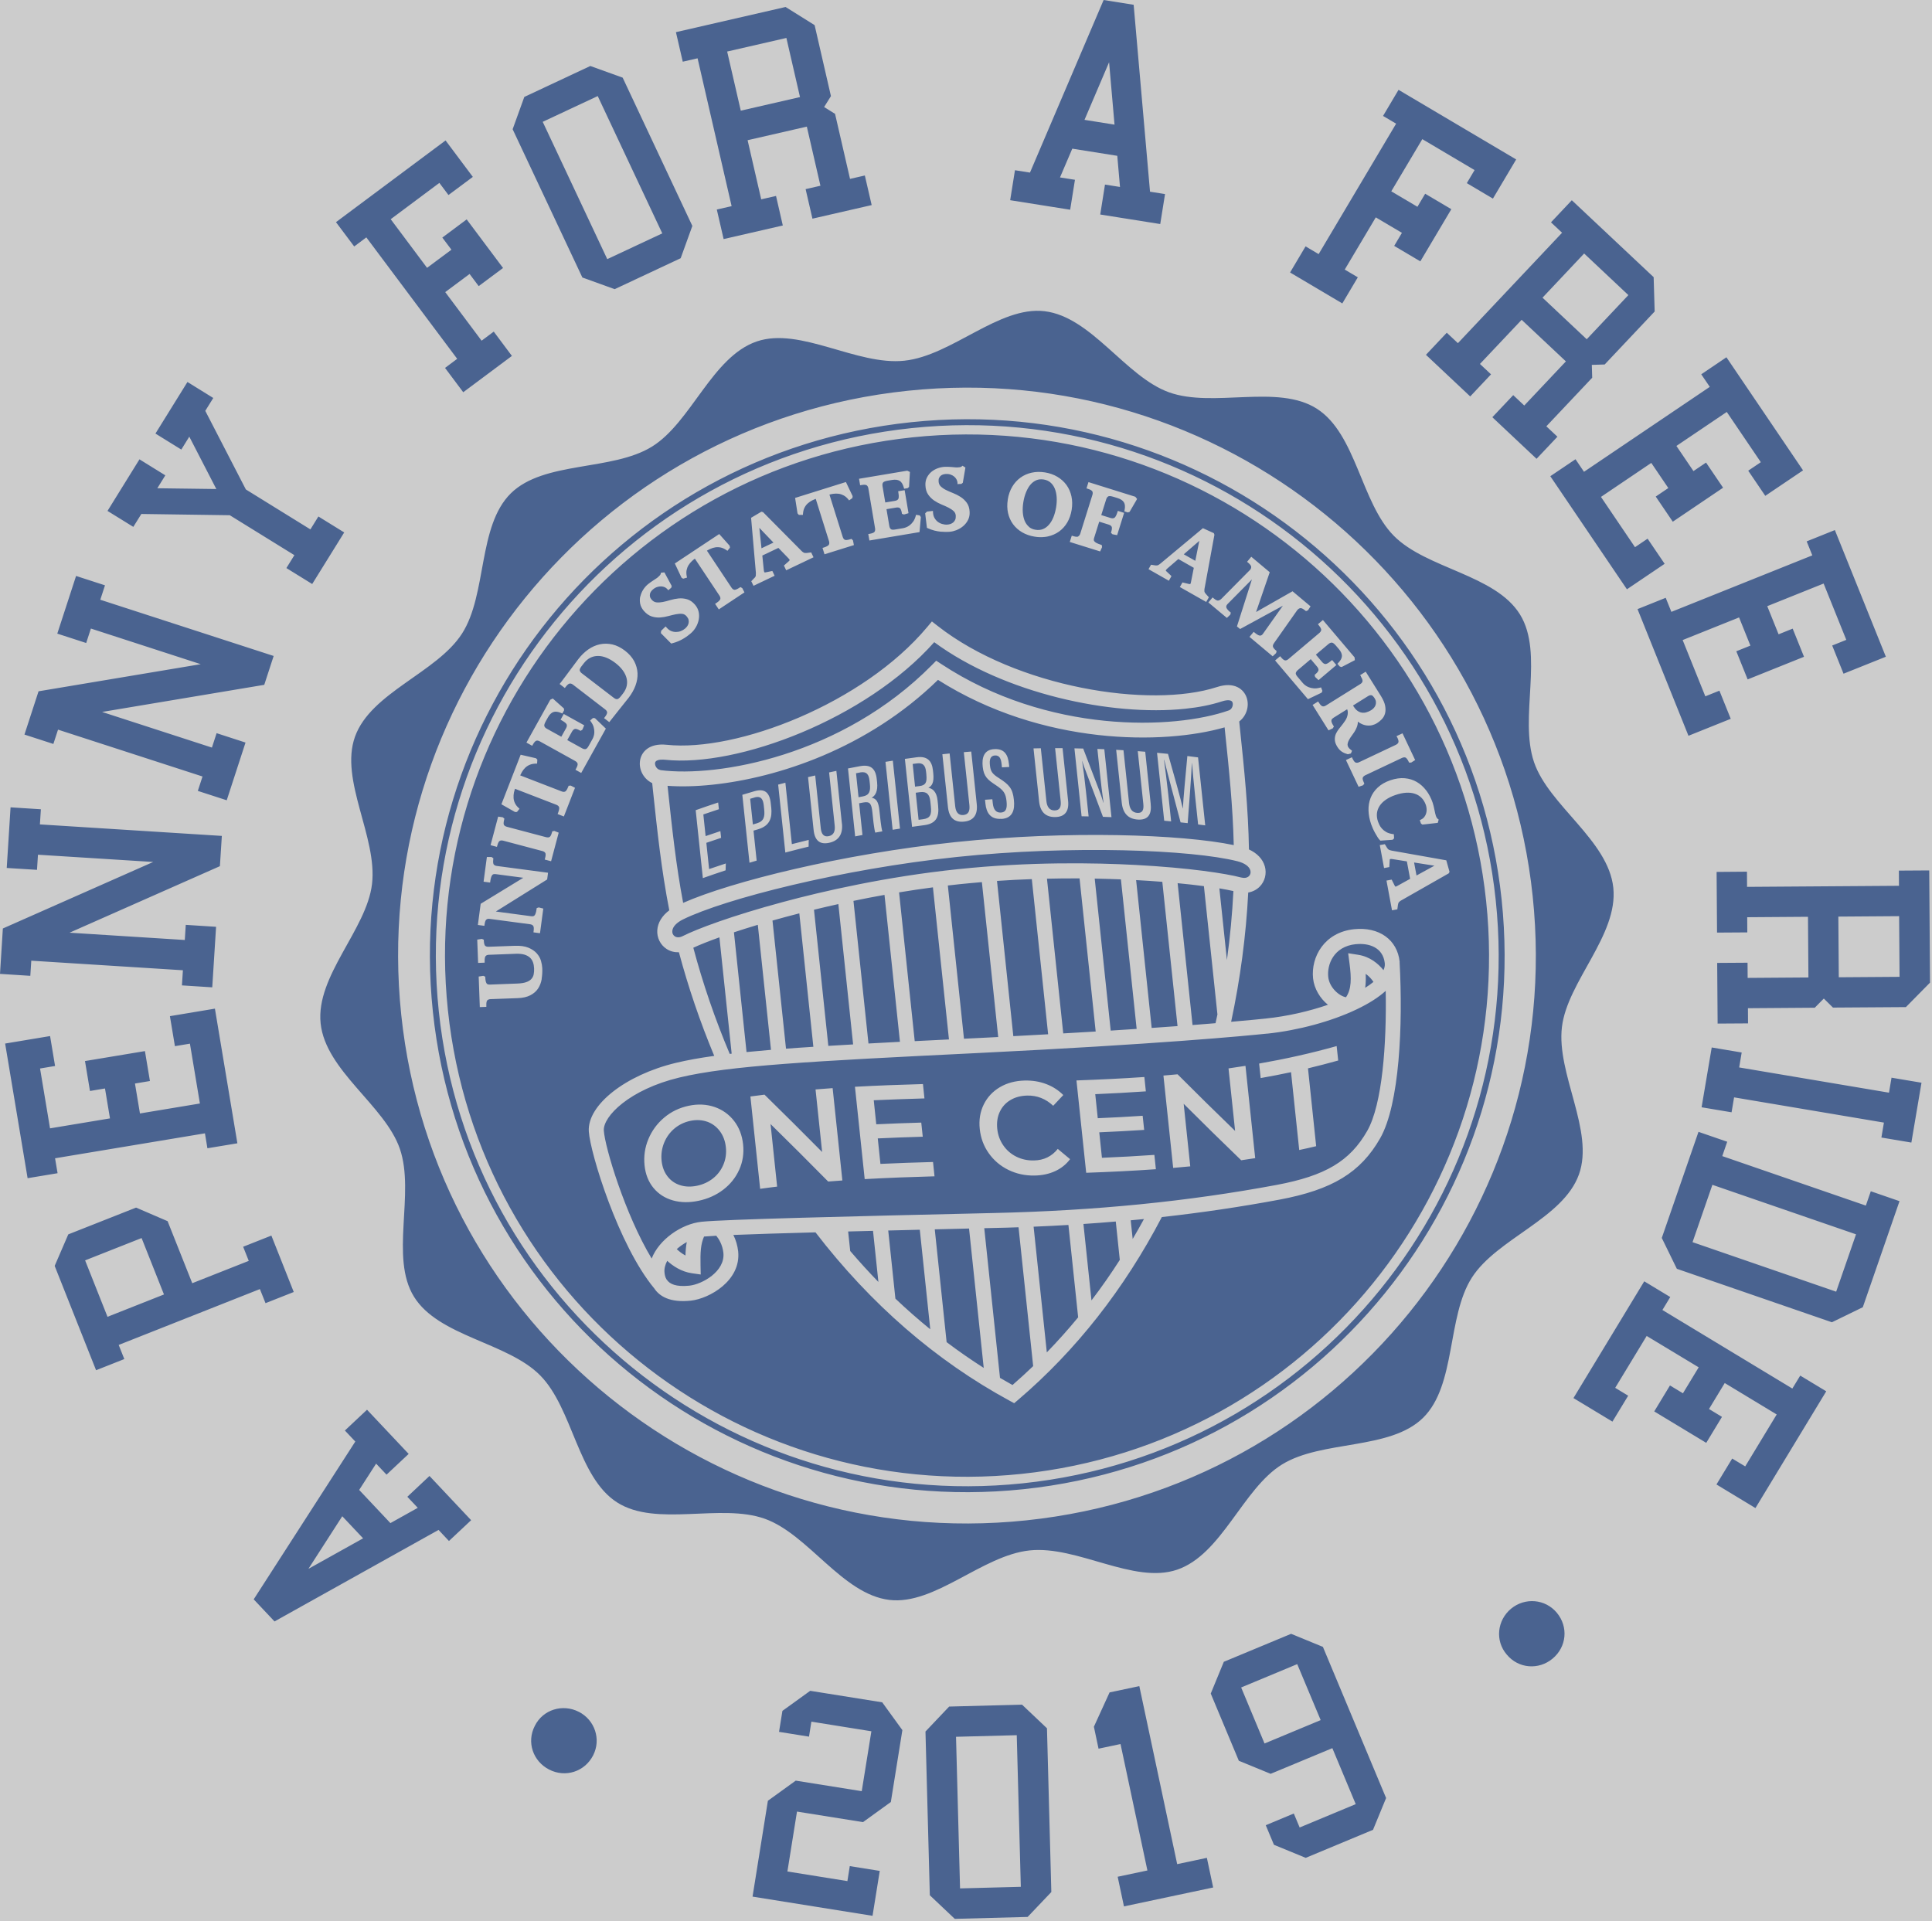 <svg width="366" height="364" viewBox="0 0 366 364" fill="none" xmlns="http://www.w3.org/2000/svg">
<rect x="0" y="0" width="366" height="364" fill="#808080" stroke="none"/>
<g opacity="0.6" clip-path="url(#clip0_1208_1999)">
<rect width="366" height="364" fill="white"/>
<path fill-rule="evenodd" clip-rule="evenodd" d="M193.761 281.026C138.47 286.824 88.931 246.778 83.124 191.573C77.317 136.368 117.425 86.906 172.716 81.108C228.007 75.31 277.546 115.356 283.353 170.561C289.16 225.766 249.052 275.228 193.761 281.026ZM172.597 79.991C116.692 85.862 76.125 135.865 82.005 191.692C87.886 247.511 137.966 288.015 193.88 282.144C249.786 276.272 290.353 226.27 284.472 170.442C278.592 114.623 228.512 74.12 172.597 79.991ZM125.086 145.904C135.966 147.332 159.561 143.192 176.533 126.009L177.358 125.175L178.331 125.816C198.504 139.098 222.439 138.246 232.796 134.591C233.392 134.381 233.668 133.602 233.493 133.089C233.246 132.375 231.897 132.75 231.493 132.879C229.448 133.547 227.099 134.014 224.521 134.28C210.604 135.745 190.229 131.422 176.982 121.667C164.047 136.231 139.709 145.409 126.003 143.943C125.82 143.925 125.434 143.898 125.067 143.934C124.599 143.98 124.141 144.145 124.095 144.557C124.031 145.088 124.462 145.794 125.086 145.876M232.429 181.882C233.035 177.522 233.438 173.163 233.658 168.821C232.915 168.656 232.025 168.482 230.998 168.308L232.429 181.882ZM170.487 197.39L167.561 169.544C165.561 169.902 163.598 170.277 161.68 170.68L164.524 197.701C166.423 197.6 168.414 197.49 170.487 197.381M179.34 254.289C181.624 256.011 183.964 257.632 186.358 259.162L183.578 232.755C181.376 232.81 179.211 232.856 177.083 232.911L179.331 254.298L179.34 254.289ZM133.379 234.266C132.746 235.677 132.654 237.243 132.709 239.79L132.746 241.466L131.076 241.228C129.04 240.935 127.434 239.817 126.398 238.874C126.003 239.616 125.81 240.376 125.884 241.081C125.92 241.42 125.976 241.942 126.287 242.428C126.315 242.455 126.333 242.482 126.361 242.51C126.875 243.243 128.012 243.847 130.59 243.582C132.975 243.334 137.406 240.907 137.039 237.362C136.874 235.823 136.177 234.715 135.691 234.12C134.682 234.175 133.911 234.23 133.388 234.275M169.616 246.027C171.762 248.07 173.964 250.003 176.23 251.844L174.248 232.984C172.203 233.03 170.212 233.085 168.267 233.131L169.625 246.036L169.616 246.027ZM186.459 232.691L189.44 261.049C190.229 261.516 191.018 261.965 191.807 262.405C193.137 261.241 194.449 260.051 195.724 258.823L192.954 232.517C191.449 232.572 189.936 232.618 188.413 232.645C187.752 232.663 187.101 232.673 186.45 232.691M130.104 235.32C129.416 235.695 128.774 236.153 128.205 236.657C128.618 237.051 129.177 237.509 129.856 237.866C129.874 236.996 129.948 236.144 130.104 235.32ZM161.066 237.014C162.799 239.038 164.579 240.999 166.405 242.876L165.386 233.195C163.772 233.231 162.203 233.277 160.671 233.314L161.066 237.014ZM198.311 256.222C200.366 254.097 202.348 251.889 204.247 249.581L202.403 232.077C200.229 232.205 198.027 232.315 195.807 232.407L198.311 256.222ZM206.77 246.375C208.65 243.911 210.439 241.356 212.136 238.7L211.375 231.427C209.348 231.601 207.311 231.757 205.247 231.894L206.77 246.375ZM256.841 178.878C252.575 179.327 251.382 182.826 251.621 185.079C251.832 187.103 253.703 188.725 254.988 188.935C256.033 187.406 256.033 185.391 255.648 182.487L255.4 180.6L257.281 180.893C259.519 181.241 261.097 182.569 262.088 183.806C262.281 183.385 262.373 182.972 262.336 182.579C262.336 182.551 262.336 182.524 262.336 182.505C262.006 179.446 259.272 178.631 256.831 178.887M258.712 184.484C258.758 185.381 258.749 186.279 258.62 187.149C259.208 186.783 259.73 186.407 260.189 186.032C259.877 185.555 259.382 184.96 258.703 184.493M214.577 234.733C215.301 233.497 216.026 232.233 216.714 230.96C215.879 231.042 215.045 231.125 214.201 231.198L214.577 234.733ZM133.975 212.521C132.994 212.173 131.92 212.118 130.773 212.357C129.618 212.604 128.608 213.098 127.737 213.831C126.865 214.573 126.223 215.48 125.792 216.552C125.37 217.623 125.214 218.75 125.333 219.913C125.453 221.076 125.829 222.066 126.453 222.872C127.076 223.687 127.875 224.237 128.856 224.548C129.838 224.859 130.902 224.887 132.058 224.649C133.214 224.401 134.223 223.934 135.094 223.238C135.966 222.542 136.617 221.672 137.048 220.637C137.48 219.602 137.635 218.503 137.507 217.339C137.379 216.176 137.012 215.169 136.379 214.317C135.746 213.465 134.948 212.869 133.966 212.512M253.501 200.925C251.602 201.457 249.694 201.951 247.786 202.409L249.336 217.156C248.263 217.413 247.199 217.651 246.126 217.88L244.575 203.133C242.658 203.545 240.741 203.911 238.823 204.25L238.53 201.502C243.447 200.641 248.346 199.561 253.217 198.187L253.511 200.934L253.501 200.925ZM237.805 219.419C236.915 219.556 236.025 219.693 235.135 219.822C231.512 216.332 227.879 212.76 224.237 209.123L225.484 220.976C224.402 221.076 223.329 221.177 222.246 221.269L220.402 203.774C221.301 203.701 222.191 203.618 223.081 203.536C226.723 207.181 230.356 210.763 233.979 214.262L232.732 202.418C233.805 202.263 234.878 202.107 235.943 201.933L237.787 219.428L237.805 219.419ZM218.989 221.516C214.595 221.828 210.182 222.038 205.77 222.194L203.926 204.699C208.219 204.543 212.513 204.342 216.788 204.049L217.072 206.769C213.879 206.989 210.687 207.163 207.485 207.3L207.962 211.853C210.797 211.734 213.641 211.587 216.467 211.395L216.751 214.069C213.916 214.253 211.081 214.408 208.247 214.527L208.751 219.354C212.072 219.217 215.384 219.034 218.687 218.805L218.971 221.525L218.989 221.516ZM190.064 217C190.697 217.926 191.523 218.64 192.541 219.144C193.559 219.648 194.669 219.886 195.88 219.858C197.752 219.822 199.247 219.089 200.385 217.669C201.164 218.319 201.935 218.961 202.715 219.611C201.99 220.582 201.054 221.342 199.908 221.873C198.761 222.405 197.458 222.689 196.009 222.716C194.22 222.753 192.569 222.395 191.046 221.654C189.523 220.912 188.284 219.858 187.321 218.503C186.358 217.156 185.789 215.617 185.606 213.904C185.422 212.192 185.679 210.644 186.358 209.261C187.037 207.877 188.055 206.787 189.413 205.981C190.771 205.175 192.339 204.763 194.128 204.717C195.578 204.69 196.926 204.901 198.174 205.377C199.421 205.844 200.504 206.54 201.431 207.465C200.798 208.143 200.155 208.821 199.522 209.499C198.1 208.171 196.458 207.52 194.587 207.566C193.376 207.594 192.312 207.877 191.413 208.418C190.504 208.958 189.835 209.709 189.394 210.653C188.954 211.596 188.798 212.659 188.917 213.84C189.037 215.022 189.422 216.075 190.064 217ZM177.037 222.863C172.625 222.982 168.212 223.147 163.809 223.394L161.965 205.899C166.249 205.661 170.542 205.505 174.845 205.386L175.129 208.106C171.927 208.198 168.717 208.308 165.524 208.455L166.001 213.007C168.836 212.869 171.68 212.769 174.524 212.686L174.808 215.361C171.964 215.443 169.12 215.544 166.285 215.681L166.79 220.509C170.102 220.353 173.432 220.243 176.753 220.151L177.037 222.872V222.863ZM159.579 223.65C158.68 223.714 157.79 223.779 156.891 223.852C153.249 220.161 149.607 216.524 145.975 212.961L147.222 224.814C146.149 224.942 145.075 225.079 144.002 225.235L142.158 207.74C143.048 207.612 143.938 207.502 144.828 207.392C148.461 210.937 152.094 214.573 155.745 218.255L154.497 206.403C155.58 206.32 156.653 206.238 157.735 206.155L159.579 223.65ZM140.03 221.626C139.36 223.119 138.351 224.374 137.012 225.4C135.672 226.426 134.113 227.122 132.351 227.497C130.581 227.873 128.957 227.845 127.462 227.424C125.966 226.994 124.746 226.215 123.792 225.061C122.847 223.907 122.278 222.487 122.104 220.783C121.93 219.08 122.159 217.431 122.82 215.837C123.48 214.243 124.471 212.879 125.81 211.752C127.141 210.625 128.691 209.874 130.462 209.499C132.223 209.123 133.865 209.215 135.37 209.728C136.874 210.25 138.113 211.138 139.067 212.375C140.021 213.611 140.589 215.095 140.773 216.808C140.956 218.521 140.709 220.124 140.039 221.617L140.03 221.626ZM240.062 195.823C235.86 196.263 219.476 197.829 185.074 199.515C153.662 201.054 138.14 201.887 128.728 204.14C119.233 206.412 114.224 211.523 114.389 214.188C114.591 217.358 118.407 230.062 123.453 238.443C124.829 234.871 129.067 231.876 132.911 231.473C137.177 231.024 160.524 230.456 188.321 229.815C207.559 229.375 225.062 227.626 241.851 224.493C251.08 222.762 255.731 219.996 259.006 214.262C261.877 209.224 262.694 197.774 262.51 187.726C261.162 188.954 259.318 190.135 256.978 191.244C252.245 193.506 245.924 195.219 240.071 195.833L240.062 195.823ZM230.273 193.854C230.392 193.305 230.512 192.746 230.631 192.196L228.071 167.887C226.576 167.685 224.906 167.502 223.09 167.328L225.916 194.202C227.503 194.083 228.952 193.964 230.273 193.854ZM218.173 194.752C219.916 194.633 221.54 194.514 223.072 194.404L220.191 167.071C218.622 166.943 216.962 166.833 215.228 166.742L218.173 194.752ZM215.329 194.944L212.347 166.604C210.742 166.54 209.082 166.494 207.384 166.458L210.412 195.256C212.127 195.146 213.769 195.045 215.329 194.935M207.568 195.43L204.513 166.421C202.504 166.412 200.44 166.421 198.339 166.476L201.421 195.787C203.559 195.668 205.614 195.549 207.559 195.43M138.608 199.625L136.287 177.587C134.232 178.319 132.553 178.997 131.342 179.556C133.14 186.307 135.452 193.066 138.241 199.67C138.36 199.652 138.489 199.643 138.608 199.625ZM181.487 164.672C195.064 163.243 207.311 163.453 215.201 163.875C225.301 164.415 232.236 165.487 235.099 166.247C235.741 166.412 236.273 166.32 236.612 165.981C236.888 165.707 236.979 165.304 236.869 164.91C236.658 164.14 235.759 163.508 234.411 163.169C225.824 160.999 203.045 160.073 181.239 162.363C159.433 164.653 137.351 170.286 129.397 174.188C128.15 174.802 127.407 175.608 127.361 176.405C127.333 176.817 127.508 177.184 127.829 177.394C128.232 177.66 128.774 177.642 129.361 177.339C132.012 176.002 138.571 173.52 148.332 170.891C155.956 168.839 167.9 166.091 181.477 164.672M198.559 195.952L195.468 166.558C193.303 166.632 191.101 166.742 188.872 166.897L191.963 196.309C194.257 196.19 196.449 196.071 198.559 195.952ZM146.057 198.901L143.562 175.214C141.938 175.7 140.424 176.176 139.039 176.634L141.424 199.322C142.883 199.176 144.424 199.038 146.057 198.901ZM148.901 198.681C150.543 198.562 152.268 198.434 154.084 198.324L151.424 173.043C149.653 173.501 147.956 173.95 146.341 174.408L148.901 198.681ZM179.771 196.923L176.735 168.116C174.569 168.4 172.432 168.72 170.322 169.068L173.285 197.252C175.358 197.152 177.514 197.042 179.762 196.932M161.616 197.875L158.818 171.285C157.24 171.633 155.699 171.99 154.203 172.356L156.919 198.15C158.423 198.058 159.983 197.967 161.616 197.875ZM179.56 167.767L182.615 196.794C183.376 196.758 184.138 196.721 184.908 196.684C186.34 196.611 187.734 196.547 189.101 196.474L186.009 167.126C184.597 167.245 183.175 167.374 181.762 167.52C181.028 167.593 180.294 167.676 179.56 167.767ZM256.455 133.877C256.676 134.234 256.923 134.509 257.18 134.683C257.437 134.857 257.703 134.976 257.978 135.013C258.253 135.059 258.538 135.04 258.831 134.958C259.134 134.875 259.446 134.738 259.749 134.555C259.951 134.427 260.134 134.28 260.281 134.106C260.428 133.941 260.529 133.758 260.593 133.565C260.657 133.373 260.675 133.162 260.657 132.952C260.639 132.741 260.556 132.521 260.409 132.292C260.189 131.953 259.978 131.743 259.804 131.715C259.602 131.688 259.391 131.743 259.143 131.898L256.318 133.666L256.446 133.877H256.455ZM227.2 102.469L224.255 105.015L226.439 106.252L227.2 102.459V102.469ZM194.917 99.822C195.257 100.105 195.679 100.298 196.192 100.371C196.688 100.454 197.156 100.408 197.568 100.243C197.99 100.078 198.366 99.803 198.697 99.428C199.036 99.052 199.321 98.576 199.55 98.017C199.779 97.449 199.954 96.817 200.073 96.121C200.183 95.434 200.22 94.775 200.174 94.161C200.128 93.556 200.009 93.016 199.807 92.54C199.614 92.082 199.339 91.697 198.99 91.404C198.651 91.111 198.22 90.927 197.724 90.845C197.467 90.808 197.22 90.799 196.981 90.818C196.761 90.845 196.541 90.891 196.348 90.973C195.926 91.147 195.55 91.431 195.229 91.798C194.899 92.182 194.614 92.668 194.385 93.236C194.147 93.813 193.972 94.454 193.862 95.132C193.752 95.819 193.715 96.469 193.761 97.083C193.807 97.678 193.926 98.219 194.119 98.686C194.312 99.135 194.578 99.51 194.926 99.803M146.525 102.798L143.846 100.005L144.259 103.879L146.525 102.798ZM116.297 132.219C116.536 132.402 116.737 132.485 116.939 132.457C117.049 132.439 117.288 132.347 117.646 131.871L118.031 131.376C118.389 130.909 118.627 130.424 118.728 129.929C118.829 129.435 118.82 128.94 118.691 128.454C118.563 127.96 118.315 127.465 117.967 126.989C117.609 126.503 117.141 126.036 116.581 125.606C116.013 125.175 115.444 124.836 114.875 124.607C114.325 124.388 113.783 124.268 113.27 124.278C113.16 124.278 113.05 124.278 112.939 124.296C112.554 124.333 112.178 124.443 111.829 124.617C111.38 124.836 110.967 125.194 110.609 125.652L110.114 126.293C109.894 126.595 109.784 126.861 109.83 127.026C109.875 127.218 110.004 127.401 110.224 127.566L116.288 132.219H116.297ZM265.446 170.589C265.308 170.662 265.171 170.763 265.042 170.9C264.932 171.01 264.859 171.184 264.831 171.422L264.712 172.283L263.703 172.466L262.657 166.833L263.639 166.65L264.198 167.767C264.281 167.932 264.336 167.969 264.345 167.969C264.409 167.969 264.464 167.969 264.556 167.923C264.648 167.877 264.73 167.841 264.813 167.786L267.134 166.503L266.519 163.197L263.822 162.766C263.767 162.766 263.684 162.748 263.593 162.739C263.492 162.739 263.446 162.739 263.437 162.739C263.372 162.748 263.327 162.766 263.29 162.794C263.29 162.794 263.272 162.83 263.272 162.904L263.189 164.278L262.198 164.461L261.391 160.11L262.345 159.936L262.776 160.65C262.895 160.834 263.015 160.953 263.143 161.008C263.308 161.072 263.492 161.127 263.666 161.163L273.987 162.995L274.601 165.184L274.445 165.468L265.437 170.598L265.446 170.589ZM265.143 182.295C265.785 194.184 265.143 209.187 261.455 215.663C257.749 222.148 252.401 225.409 242.355 227.287C235.099 228.642 227.704 229.741 220.099 230.584C212.98 244.223 203.825 255.874 192.871 265.217L192.128 265.849L191.266 265.382C177.303 257.807 164.937 247.071 154.488 233.479C148.066 233.653 142.727 233.817 138.929 233.973C139.406 234.935 139.718 235.988 139.837 237.069C140.424 242.611 134.397 246.046 130.856 246.421C126.93 246.833 124.939 245.606 123.948 244.104C117.15 235.915 111.802 218.429 111.545 214.362C111.233 209.37 118.48 203.655 128.058 201.365C130.159 200.861 132.535 200.431 135.305 200.046C132.617 193.598 130.379 187.012 128.618 180.417C127.774 180.444 126.966 180.243 126.26 179.776C125.095 179.006 124.425 177.651 124.517 176.231C124.609 174.811 125.425 173.492 126.792 172.466C125.306 164.873 124.517 157.49 123.691 149.705L123.554 148.367C122.031 147.644 121.022 145.968 121.233 144.218C121.425 142.56 122.875 140.747 126.278 141.104C139.59 142.524 163.533 133.291 175.652 118.8L176.542 117.738L177.634 118.59C192.504 130.241 217.852 134.307 230.576 130.158C233.833 129.096 235.622 130.57 236.163 132.155C236.732 133.822 236.099 135.672 234.759 136.689L234.897 138.026C235.713 145.821 236.475 153.204 236.603 160.934C238.154 161.649 239.227 162.766 239.612 164.149C239.997 165.514 239.621 166.989 238.64 167.978C238.043 168.583 237.3 168.949 236.466 169.096C236.053 177.229 234.961 185.455 233.227 193.588C236.447 193.314 238.576 193.094 239.759 192.975C243.896 192.544 248.006 191.592 251.566 190.364C250.08 189.164 248.96 187.323 248.749 185.372C248.318 181.287 250.896 176.634 256.51 176.048C261.235 175.553 264.712 178.026 265.152 182.212C265.152 182.24 265.152 182.258 265.152 182.285L265.143 182.295ZM103.197 162.84L103.27 162.565C103.417 161.997 103.371 161.731 103.307 161.612C103.206 161.438 103.023 161.31 102.738 161.237L95.344 159.277C95.06 159.203 94.83 159.212 94.656 159.322C94.537 159.396 94.362 159.606 94.216 160.174L94.142 160.449L92.931 160.128L94.371 154.715L95.252 154.843L95.555 155.109L95.509 155.283C95.344 155.915 95.408 156.181 95.463 156.272C95.564 156.446 95.748 156.565 96.041 156.648L103.435 158.608C103.72 158.681 103.949 158.672 104.123 158.571C104.215 158.516 104.408 158.324 104.573 157.683L104.619 157.509L105.013 157.426L105.839 157.756L104.399 163.169L103.188 162.849L103.197 162.84ZM103.655 166.623L93.931 172.695L100.601 173.584C100.747 173.602 100.885 173.602 101.004 173.584C101.096 173.566 101.179 173.52 101.252 173.446C101.335 173.364 101.408 173.227 101.472 173.043C101.546 172.842 101.601 172.567 101.646 172.219L101.674 172.045L102.059 171.917L102.922 172.137L102.298 176.808L101.059 176.643L101.096 176.359C101.169 175.782 101.096 175.526 101.004 175.407C100.885 175.242 100.683 175.141 100.39 175.104L92.739 174.088C92.482 174.051 92.289 174.097 92.133 174.225C92.023 174.317 91.876 174.536 91.803 175.123L91.766 175.407L90.528 175.242L91.06 171.23L99.133 166.302L93.931 165.615C93.784 165.597 93.647 165.597 93.528 165.615C93.436 165.633 93.353 165.679 93.28 165.752C93.197 165.835 93.124 165.972 93.06 166.146C92.986 166.348 92.931 166.604 92.885 166.925L92.849 167.209L91.61 167.044L92.234 162.372H93.124L93.463 162.611L93.445 162.785C93.362 163.435 93.463 163.682 93.528 163.774C93.647 163.93 93.849 164.03 94.142 164.067L103.821 165.349L103.655 166.613V166.623ZM102.628 185.446C102.518 186.114 102.298 186.719 101.958 187.25C101.61 187.79 101.114 188.23 100.472 188.56C99.839 188.89 99.013 189.082 98.004 189.109L92.95 189.293C92.656 189.302 92.445 189.384 92.307 189.531C92.216 189.641 92.106 189.888 92.133 190.474V190.758L90.895 190.804L90.684 185.015L91.564 184.878L91.931 185.043V185.217C91.95 185.528 91.977 185.775 92.032 185.968C92.078 186.133 92.142 186.261 92.207 186.352C92.271 186.426 92.344 186.471 92.436 186.499C92.555 186.526 92.693 186.545 92.849 186.536L97.977 186.343C98.692 186.316 99.28 186.224 99.711 186.068C100.124 185.922 100.445 185.72 100.665 185.473C100.885 185.226 101.032 184.942 101.096 184.621C101.169 184.273 101.197 183.888 101.179 183.467C101.16 183.055 101.096 182.67 100.968 182.313C100.848 181.974 100.665 181.681 100.408 181.443C100.151 181.205 99.802 181.003 99.39 180.875C98.959 180.738 98.408 180.683 97.757 180.701L92.629 180.893C92.335 180.902 92.124 180.985 91.996 181.141C91.904 181.25 91.794 181.516 91.812 182.102V182.386L90.574 182.432L90.408 178.017L91.289 177.88L91.656 178.045V178.219C91.684 178.878 91.83 179.098 91.904 179.18C92.051 179.318 92.262 179.382 92.564 179.373L97.546 179.19C98.573 179.153 99.426 179.272 100.096 179.547C100.766 179.822 101.298 180.188 101.683 180.618C102.068 181.058 102.344 181.534 102.49 182.057C102.628 182.56 102.711 183.018 102.729 183.421C102.756 184.108 102.72 184.786 102.61 185.436L102.628 185.446ZM98.647 142.991L101.536 143.659L101.793 143.916L101.747 144.676H101.481C101.059 144.685 100.683 144.759 100.353 144.896C100.023 145.033 99.738 145.226 99.509 145.446C99.27 145.675 99.059 145.949 98.885 146.242C98.757 146.462 98.647 146.682 98.546 146.902L106.389 149.934C106.665 150.044 106.885 150.053 107.068 149.961C107.178 149.906 107.389 149.723 107.655 149.036L107.72 148.871L108.123 148.835L108.93 149.256L106.82 154.688L105.637 154.23L105.738 153.964C105.986 153.323 105.949 153.039 105.912 152.92C105.839 152.727 105.674 152.581 105.399 152.471L97.555 149.439C97.481 149.668 97.417 149.906 97.362 150.144C97.298 150.474 97.27 150.813 97.289 151.152C97.307 151.482 97.39 151.811 97.537 152.132C97.683 152.453 97.913 152.764 98.225 153.048L98.417 153.231L97.94 153.827L97.573 153.845L94.986 152.379L98.637 142.982L98.647 142.991ZM104.233 132.576L104.72 132.338L106.839 134.234L106.857 134.582L106.527 135.178L106.288 135.077C105.701 134.83 105.215 134.765 104.83 134.903C104.444 135.04 104.105 135.379 103.811 135.901L103.371 136.689C103.078 137.211 103.087 137.467 103.123 137.568C103.178 137.761 103.334 137.925 103.591 138.063L106.334 139.583L107.233 137.971C107.389 137.696 107.426 137.467 107.353 137.257C107.307 137.138 107.132 136.881 106.444 136.497L106.197 136.359L106.802 135.269L110.674 137.413L110.334 138.237L109.995 138.466L109.839 138.383C109.279 138.072 109.004 138.072 108.894 138.109C108.701 138.164 108.518 138.328 108.362 138.603L107.463 140.215L110.279 141.773C110.536 141.91 110.747 141.965 110.949 141.919C111.123 141.882 111.306 141.69 111.49 141.369L112.251 140.005C112.334 139.858 112.407 139.675 112.481 139.437C112.554 139.208 112.591 138.961 112.591 138.677C112.591 138.393 112.554 138.081 112.462 137.751C112.371 137.422 112.196 137.074 111.939 136.716L111.793 136.506L112.334 136.029L112.71 136.066L114.774 138.045L110.105 146.444L109.013 145.839L109.151 145.592C109.435 145.079 109.453 144.814 109.417 144.676C109.371 144.484 109.215 144.319 108.958 144.172L102.27 140.463C102.013 140.316 101.784 140.28 101.601 140.334C101.463 140.38 101.243 140.536 100.958 141.049L100.821 141.296L99.729 140.692L104.243 132.576H104.233ZM106.197 129.361C106.509 128.949 106.82 128.546 107.132 128.125C107.444 127.703 107.747 127.3 108.041 126.906C108.334 126.522 108.609 126.146 108.866 125.798C109.123 125.441 109.362 125.13 109.573 124.855C110.123 124.14 110.756 123.527 111.435 123.05C112.123 122.565 112.866 122.235 113.637 122.07C114.407 121.905 115.205 121.914 116.013 122.098C116.82 122.281 117.618 122.684 118.398 123.279C119.169 123.875 119.756 124.543 120.141 125.267C120.526 126 120.737 126.76 120.774 127.548C120.811 128.326 120.673 129.123 120.379 129.911C120.086 130.699 119.655 131.459 119.095 132.192C118.893 132.457 118.655 132.759 118.37 133.098C118.095 133.437 117.811 133.794 117.508 134.179C117.205 134.564 116.893 134.958 116.563 135.37C116.233 135.773 115.921 136.185 115.6 136.588L115.426 136.817L114.435 136.057L114.609 135.828C114.967 135.361 115.022 135.095 115.013 134.958C114.994 134.756 114.866 134.573 114.627 134.39L108.564 129.728C108.325 129.544 108.114 129.471 107.912 129.508C107.775 129.526 107.536 129.654 107.178 130.121L107.004 130.35L106.013 129.59L106.187 129.361H106.197ZM121.306 113.011C121.407 112.572 121.581 112.141 121.829 111.747C122.077 111.353 122.379 111.005 122.71 110.721C122.847 110.602 123.012 110.474 123.223 110.328C123.425 110.181 123.627 110.053 123.82 109.925C124.012 109.805 124.177 109.696 124.324 109.595C124.462 109.503 124.554 109.439 124.59 109.402C124.7 109.311 124.829 109.192 124.966 109.045C125.076 108.935 125.141 108.825 125.168 108.706L125.214 108.505L125.865 108.441L127.251 111.015L127.168 111.344L126.599 111.83L126.416 111.61C126.287 111.463 126.122 111.344 125.93 111.253C125.728 111.161 125.508 111.106 125.26 111.097C125.012 111.088 124.755 111.124 124.48 111.216C124.205 111.308 123.939 111.463 123.673 111.692C123.554 111.793 123.434 111.921 123.333 112.068C123.233 112.205 123.168 112.352 123.132 112.517C123.095 112.682 123.095 112.856 123.132 113.039C123.168 113.222 123.278 113.405 123.444 113.607C123.71 113.909 124.003 114.083 124.333 114.12C124.71 114.165 125.122 114.138 125.554 114.056C126.003 113.964 126.489 113.845 126.985 113.689C127.508 113.533 128.04 113.433 128.563 113.378C129.104 113.332 129.636 113.378 130.159 113.533C130.7 113.689 131.205 114.037 131.663 114.568C132.021 114.99 132.26 115.457 132.361 115.952C132.461 116.437 132.461 116.941 132.361 117.435C132.26 117.93 132.076 118.406 131.81 118.855C131.544 119.304 131.214 119.698 130.828 120.018C130.728 120.101 130.572 120.229 130.37 120.385C130.159 120.55 129.911 120.724 129.618 120.907C129.324 121.09 128.985 121.273 128.599 121.447C128.214 121.621 127.774 121.768 127.306 121.887L127.15 121.924L125.196 119.954L125.251 119.506L126.095 118.681L126.297 118.91C126.544 119.203 126.829 119.414 127.122 119.542C127.425 119.67 127.746 119.734 128.058 119.734C128.37 119.734 128.691 119.68 128.985 119.56C129.287 119.441 129.562 119.276 129.81 119.066C129.957 118.938 130.095 118.782 130.214 118.608C130.324 118.443 130.406 118.251 130.452 118.049C130.498 117.857 130.489 117.655 130.443 117.426C130.397 117.216 130.269 116.996 130.076 116.767C129.838 116.492 129.562 116.336 129.251 116.3C128.893 116.263 128.489 116.29 128.058 116.373C127.608 116.465 127.131 116.574 126.636 116.712C126.122 116.858 125.59 116.95 125.067 116.987C124.526 117.023 123.994 116.959 123.471 116.794C122.93 116.62 122.425 116.263 121.967 115.732C121.609 115.31 121.37 114.862 121.278 114.385C121.187 113.918 121.187 113.451 121.288 113.002L121.306 113.011ZM136.25 101.177L138.223 103.394L138.287 103.76L137.81 104.355L137.59 104.209C137.241 103.971 136.892 103.806 136.544 103.733C136.195 103.659 135.856 103.65 135.535 103.696C135.204 103.751 134.883 103.843 134.571 103.989C134.342 104.09 134.122 104.209 133.92 104.328L138.571 111.326C138.736 111.573 138.911 111.711 139.112 111.738C139.232 111.756 139.516 111.729 140.122 111.326L140.268 111.225L140.617 111.427L141.03 112.233L136.168 115.457L135.47 114.404L135.709 114.248C136.287 113.863 136.425 113.616 136.452 113.497C136.507 113.295 136.452 113.085 136.287 112.837L131.636 105.839C131.443 105.977 131.26 106.132 131.076 106.306C130.828 106.535 130.608 106.801 130.434 107.085C130.26 107.36 130.14 107.68 130.067 108.029C130.003 108.377 130.012 108.761 130.095 109.173L130.15 109.43L129.416 109.641L129.104 109.439L127.838 106.755L136.25 101.177ZM142.929 109.503C143.076 109.338 143.167 109.192 143.177 109.064C143.195 108.88 143.195 108.697 143.195 108.523L142.287 98.1L144.241 96.945L144.553 97.028L144.608 97.083L151.846 104.383C151.956 104.502 152.084 104.603 152.249 104.694C152.387 104.768 152.571 104.795 152.809 104.768L153.671 104.658L154.112 105.583L148.938 108.047L148.507 107.149L149.442 106.316C149.58 106.187 149.598 106.123 149.598 106.123C149.598 106.059 149.562 106.013 149.497 105.931C149.433 105.858 149.369 105.784 149.305 105.711L147.461 103.806L144.415 105.253L144.69 107.964C144.69 108.019 144.709 108.102 144.727 108.193C144.745 108.294 144.764 108.331 144.764 108.34C144.791 108.395 144.828 108.441 144.855 108.459C144.855 108.459 144.892 108.459 144.965 108.45L146.314 108.175L146.745 109.082L142.745 110.987L142.323 110.117L142.901 109.512L142.929 109.503ZM160.249 91.321L161.524 93.996L161.478 94.362L160.855 94.802L160.689 94.6C160.423 94.271 160.13 94.023 159.818 93.859C159.506 93.694 159.185 93.584 158.864 93.547C158.534 93.501 158.194 93.51 157.855 93.556C157.607 93.593 157.359 93.639 157.13 93.703L159.644 101.718C159.735 102.001 159.864 102.176 160.047 102.267C160.157 102.322 160.442 102.368 161.139 102.148L161.304 102.093L161.588 102.386L161.763 103.275L156.194 105.015L155.818 103.806L156.093 103.723C156.754 103.513 156.956 103.311 157.02 103.201C157.121 103.027 157.13 102.798 157.047 102.524L154.534 94.509C154.314 94.591 154.084 94.692 153.864 94.802C153.561 94.958 153.277 95.15 153.029 95.37C152.782 95.59 152.58 95.855 152.415 96.176C152.259 96.487 152.158 96.863 152.121 97.284L152.103 97.55H151.332L151.084 97.266L150.626 94.335L160.258 91.321H160.249ZM171.891 89.187L172.377 89.416L172.212 92.256L171.946 92.485L171.276 92.595L171.212 92.347C171.038 91.734 170.781 91.312 170.432 91.102C170.083 90.891 169.616 90.836 169.019 90.927L168.129 91.074C167.542 91.175 167.35 91.34 167.285 91.431C167.166 91.596 167.139 91.816 167.185 92.109L167.707 95.196L169.533 94.894C169.845 94.839 170.047 94.729 170.166 94.546C170.23 94.436 170.331 94.133 170.194 93.355L170.148 93.071L171.377 92.869L172.111 97.229L171.258 97.477L170.872 97.358L170.845 97.183C170.735 96.552 170.561 96.341 170.469 96.267C170.304 96.148 170.056 96.112 169.753 96.167L167.937 96.469L168.469 99.638C168.515 99.922 168.616 100.133 168.772 100.252C168.909 100.362 169.175 100.389 169.542 100.325L171.083 100.069C171.249 100.041 171.441 99.986 171.671 99.895C171.891 99.812 172.12 99.675 172.34 99.51C172.57 99.336 172.781 99.107 172.982 98.832C173.184 98.558 173.349 98.2 173.469 97.779L173.533 97.532L174.239 97.651L174.45 97.971L174.193 100.811L164.698 102.404L164.487 101.177L164.772 101.131C165.35 101.031 165.57 100.884 165.662 100.765C165.781 100.6 165.818 100.38 165.772 100.087L164.506 92.549C164.46 92.256 164.35 92.063 164.185 91.944C164.065 91.862 163.809 91.788 163.231 91.889L162.946 91.935L162.735 90.708L171.909 89.169L171.891 89.187ZM175.56 96.927L176.735 96.799L176.753 97.101C176.771 97.486 176.863 97.825 177.019 98.109C177.184 98.402 177.386 98.649 177.634 98.841C177.881 99.034 178.166 99.18 178.478 99.272C178.789 99.364 179.111 99.409 179.432 99.391C179.624 99.382 179.835 99.345 180.037 99.281C180.23 99.217 180.413 99.116 180.569 98.988C180.725 98.86 180.844 98.695 180.945 98.493C181.037 98.292 181.074 98.044 181.065 97.751C181.046 97.385 180.927 97.092 180.698 96.872C180.441 96.625 180.11 96.396 179.716 96.194C179.312 95.984 178.863 95.782 178.386 95.59C177.89 95.388 177.413 95.132 176.982 94.839C176.533 94.536 176.147 94.152 175.835 93.703C175.514 93.236 175.34 92.65 175.313 91.944C175.285 91.395 175.386 90.891 175.606 90.46C175.817 90.039 176.111 89.673 176.468 89.379C176.817 89.096 177.221 88.867 177.661 88.711C178.101 88.555 178.551 88.464 178.991 88.445C179.166 88.445 179.386 88.445 179.643 88.445C179.89 88.454 180.129 88.473 180.367 88.491C180.588 88.509 180.789 88.528 180.973 88.546C181.138 88.555 181.248 88.564 181.303 88.564C181.45 88.564 181.615 88.546 181.817 88.519C181.973 88.5 182.092 88.454 182.184 88.372L182.34 88.235L182.89 88.583L182.395 91.468L182.129 91.679L181.386 91.715V91.431C181.367 91.239 181.312 91.037 181.211 90.845C181.11 90.653 180.964 90.469 180.78 90.305C180.597 90.149 180.358 90.011 180.092 89.92C179.826 89.819 179.505 89.782 179.166 89.801C179.01 89.81 178.835 89.838 178.661 89.892C178.505 89.938 178.358 90.011 178.23 90.121C178.101 90.222 177.991 90.369 177.909 90.534C177.826 90.698 177.79 90.909 177.808 91.175C177.826 91.578 177.955 91.889 178.193 92.127C178.468 92.393 178.799 92.631 179.193 92.823C179.606 93.034 180.065 93.227 180.551 93.419C181.065 93.62 181.542 93.868 181.982 94.152C182.441 94.445 182.826 94.82 183.147 95.251C183.477 95.709 183.661 96.295 183.688 96.991C183.716 97.541 183.615 98.054 183.386 98.512C183.165 98.951 182.853 99.345 182.468 99.675C182.083 100.005 181.643 100.261 181.156 100.454C180.753 100.609 180.349 100.71 179.936 100.747C179.844 100.756 179.753 100.765 179.67 100.765C179.542 100.765 179.34 100.765 179.083 100.774C178.826 100.774 178.514 100.756 178.175 100.728C177.826 100.692 177.441 100.628 177.037 100.527C176.624 100.426 176.193 100.27 175.744 100.069L175.597 100.005L175.267 97.257L175.597 96.936L175.56 96.927ZM190.908 94.656C191.055 93.74 191.339 92.924 191.752 92.228C192.165 91.523 192.697 90.946 193.312 90.497C193.936 90.048 194.642 89.728 195.431 89.554C196.211 89.379 197.055 89.361 197.944 89.499C198.825 89.636 199.623 89.92 200.311 90.332C200.999 90.744 201.587 91.266 202.036 91.889C202.486 92.512 202.797 93.227 202.972 94.023C203.146 94.82 203.164 95.681 203.018 96.588C202.871 97.486 202.586 98.301 202.183 98.988C201.77 99.684 201.247 100.261 200.623 100.71C199.999 101.15 199.293 101.461 198.504 101.635C198.293 101.681 198.073 101.718 197.853 101.736C197.256 101.8 196.633 101.782 196 101.672C195.119 101.534 194.321 101.25 193.633 100.847C192.945 100.444 192.358 99.922 191.908 99.308C191.459 98.695 191.137 97.98 190.963 97.193C190.789 96.405 190.771 95.553 190.917 94.646L190.908 94.656ZM204.256 101.617C204.44 101.525 204.568 101.351 204.66 101.067L206.944 93.776C207.036 93.492 207.027 93.272 206.926 93.089C206.852 92.97 206.66 92.787 206.1 92.613L205.825 92.53L206.201 91.34L215.081 94.115L215.412 94.536L213.98 96.991L213.641 97.083L212.999 96.881L213.045 96.625C213.173 96.002 213.127 95.507 212.916 95.168C212.705 94.82 212.302 94.555 211.733 94.371L210.87 94.106C210.302 93.932 210.054 93.987 209.953 94.042C209.779 94.142 209.65 94.317 209.559 94.6L208.623 97.587L210.384 98.136C210.687 98.228 210.925 98.219 211.109 98.109C211.219 98.044 211.439 97.816 211.678 97.064L211.76 96.79L212.953 97.165L211.632 101.388L210.751 101.223L210.458 100.939L210.513 100.774C210.705 100.16 210.641 99.895 210.595 99.794C210.503 99.611 210.302 99.473 209.999 99.382L208.238 98.832L207.274 101.901C207.228 102.047 207.21 102.176 207.21 102.295C207.21 102.386 207.247 102.469 207.311 102.551C207.384 102.652 207.522 102.753 207.705 102.862C207.907 102.972 208.192 103.091 208.549 103.201L208.715 103.256L208.779 103.659L208.412 104.475L202.66 102.679L203.036 101.489L203.311 101.571C203.871 101.745 204.137 101.708 204.265 101.644L204.256 101.617ZM218.054 106.993L218.879 107.122C219.099 107.149 219.265 107.131 219.384 107.076C219.54 106.993 219.687 106.893 219.833 106.774L227.879 100.069L229.952 101.012L230.062 101.315L228.191 111.5C228.154 111.656 228.154 111.821 228.163 112.013C228.172 112.169 228.264 112.334 228.429 112.517L229.007 113.158L228.503 114.046L223.512 111.216L224.007 110.346L225.228 110.639C225.402 110.676 225.466 110.657 225.475 110.657C225.521 110.612 225.549 110.566 225.576 110.465C225.604 110.373 225.622 110.273 225.64 110.181L226.154 107.58L223.228 105.913L221.164 107.69C221.164 107.69 221.063 107.781 220.998 107.854C220.925 107.928 220.897 107.964 220.897 107.974C220.861 108.029 220.852 108.083 220.852 108.12C220.852 108.12 220.87 108.157 220.925 108.203L221.925 109.146L221.43 110.025L217.577 107.836L218.054 106.993ZM236.466 106.618L236.245 106.435L237.044 105.482L240.539 108.413L237.952 115.952L244.86 112.022L248.272 114.88L247.786 115.622L247.41 115.787L247.272 115.677C246.768 115.255 246.502 115.21 246.382 115.219C246.144 115.228 245.97 115.356 245.759 115.585L241.401 121.777C241.3 121.905 241.236 122.034 241.181 122.153C241.144 122.253 241.126 122.345 241.135 122.446C241.144 122.546 241.19 122.656 241.273 122.775C241.364 122.913 241.511 123.059 241.704 123.224L241.841 123.334L241.75 123.728L241.098 124.342L236.704 120.66L237.502 119.707L237.722 119.89C238.291 120.367 238.594 120.431 238.713 120.421C238.933 120.421 239.108 120.293 239.273 120.055L243.025 114.761L234.924 119.176L234.328 118.681L237.163 109.778L232.557 114.431C232.291 114.697 232.291 114.907 232.31 115.045C232.337 115.21 232.484 115.503 233.025 115.952L233.163 116.061L233.071 116.455L232.42 117.069L228.915 114.138L229.714 113.185L229.934 113.369C230.402 113.762 230.649 113.799 230.769 113.781C230.98 113.753 231.2 113.634 231.42 113.414L236.851 107.928C236.979 107.754 237.043 107.561 237.025 107.36C237.016 107.25 236.924 107.003 236.456 106.609L236.466 106.618ZM250.602 117.454L256.611 124.543L256.666 125.075L254.144 126.384L253.804 126.274L253.364 125.762L253.538 125.578C253.978 125.12 254.208 124.681 254.217 124.278C254.217 123.875 254.033 123.435 253.639 122.977L253.052 122.29C252.667 121.832 252.419 121.759 252.309 121.75C252.107 121.74 251.905 121.823 251.676 122.006L249.281 124.03L250.474 125.441C250.676 125.679 250.887 125.798 251.098 125.807C251.226 125.807 251.529 125.743 252.134 125.23L252.355 125.047L253.162 126L249.786 128.857L249.135 128.253L249.043 127.859L249.181 127.749C249.676 127.337 249.768 127.08 249.777 126.961C249.795 126.76 249.703 126.531 249.502 126.293L248.309 124.882L245.85 126.961C245.63 127.154 245.502 127.346 245.474 127.529C245.447 127.703 245.566 127.951 245.805 128.225L246.814 129.416C246.924 129.544 247.071 129.682 247.263 129.828C247.447 129.975 247.676 130.103 247.942 130.204C248.199 130.305 248.511 130.378 248.859 130.415C249.199 130.451 249.593 130.405 250.015 130.296L250.263 130.231L250.52 130.9L250.355 131.239L247.777 132.466L241.557 125.13L242.511 124.323L242.695 124.543C243.071 124.992 243.318 125.102 243.456 125.12C243.658 125.139 243.86 125.056 244.089 124.864L249.933 119.927C250.162 119.734 250.272 119.542 250.291 119.341C250.291 119.203 250.226 118.938 249.85 118.489L249.667 118.269L250.621 117.463L250.602 117.454ZM257.822 128.152L257.666 127.914L258.721 127.255L261.593 131.843C262.024 132.54 262.299 133.162 262.4 133.703C262.501 134.252 262.501 134.747 262.382 135.178C262.262 135.608 262.051 135.974 261.749 136.286C261.464 136.579 261.162 136.826 260.831 137.028C260.602 137.174 260.318 137.293 260.006 137.376C259.685 137.468 259.336 137.486 258.96 137.449C258.584 137.413 258.198 137.293 257.813 137.092C257.62 136.991 257.419 136.872 257.226 136.716C257.244 136.982 257.208 137.248 257.116 137.532C256.951 138.045 256.694 138.53 256.354 138.988C256.153 139.254 255.978 139.501 255.813 139.757C255.657 139.996 255.529 140.234 255.428 140.463C255.336 140.673 255.29 140.875 255.281 141.058C255.281 141.223 255.318 141.369 255.4 141.516C255.483 141.653 255.566 141.754 255.648 141.837C255.74 141.919 255.841 142.011 255.96 142.102L256.134 142.24L255.914 142.753L255.345 142.899L255.272 142.881C254.914 142.789 254.566 142.643 254.245 142.441C253.905 142.23 253.602 141.91 253.336 141.479C253.098 141.095 252.942 140.728 252.896 140.38C252.85 140.041 252.868 139.712 252.951 139.391C253.034 139.08 253.18 138.777 253.373 138.484C253.556 138.209 253.767 137.935 253.997 137.66C254.29 137.303 254.575 136.927 254.841 136.524C255.088 136.158 255.244 135.755 255.309 135.324C255.336 135.123 255.336 134.912 255.309 134.71C255.29 134.601 255.254 134.481 255.208 134.372L252.657 135.965C252.529 136.048 252.419 136.139 252.336 136.231C252.272 136.304 252.235 136.378 252.226 136.478C252.208 136.588 252.226 136.716 252.281 136.872C252.336 137.046 252.446 137.257 252.602 137.495L252.694 137.642L252.483 137.99L251.676 138.374L248.658 133.556L249.713 132.897L249.859 133.135C250.171 133.63 250.401 133.776 250.538 133.813C250.731 133.868 250.951 133.813 251.199 133.657L257.685 129.609C257.942 129.453 258.079 129.279 258.116 129.077C258.143 128.94 258.116 128.674 257.804 128.17L257.822 128.152ZM264.684 139.721L264.565 139.464L265.693 138.933L268.088 143.998L267.336 144.475H266.932L266.859 144.31C266.574 143.714 266.354 143.559 266.253 143.522C266.07 143.449 265.84 143.485 265.574 143.604L258.657 146.874C258.391 147.003 258.226 147.158 258.162 147.342C258.125 147.451 258.107 147.717 258.391 148.303L258.464 148.459L258.217 148.78L257.373 149.064L254.978 143.998L256.107 143.467L256.226 143.724C256.483 144.255 256.685 144.429 256.822 144.475C257.015 144.548 257.235 144.52 257.501 144.392L264.418 141.122C264.684 140.994 264.849 140.838 264.914 140.646C264.96 140.508 264.96 140.243 264.703 139.712L264.684 139.721ZM270.207 149.778C270.712 150.456 271.115 151.234 271.409 152.095C271.464 152.26 271.528 152.471 271.583 152.709C271.638 152.947 271.693 153.176 271.739 153.414C271.785 153.643 271.831 153.863 271.877 154.065C271.922 154.257 271.968 154.422 272.005 154.541C272.069 154.724 272.134 154.871 272.207 154.962C272.289 155.081 272.345 155.127 272.381 155.155L272.546 155.274L272.372 155.897L269.464 156.226L269.189 156.025L268.969 155.384L269.198 155.274C269.464 155.146 269.684 154.972 269.84 154.761C269.996 154.55 270.115 154.312 270.179 154.065C270.253 153.808 270.28 153.543 270.262 153.277C270.244 153.011 270.198 152.755 270.124 152.535C269.932 151.976 269.657 151.518 269.299 151.161C268.941 150.804 268.519 150.538 268.033 150.383C267.547 150.218 266.987 150.154 266.372 150.19C265.748 150.227 265.07 150.373 264.354 150.621C263.648 150.859 263.033 151.161 262.528 151.518C262.024 151.866 261.629 152.26 261.354 152.691C261.079 153.112 260.905 153.579 260.85 154.074C260.795 154.578 260.859 155.109 261.051 155.668C261.107 155.823 261.189 156.025 261.308 156.272C261.418 156.501 261.584 156.748 261.795 156.987C262.006 157.225 262.281 157.445 262.611 157.637C262.932 157.82 263.345 157.948 263.822 158.022L264.051 158.049L264.097 158.837L263.813 159.103L261.501 159.267L261.409 159.176C261.253 159.029 261.097 158.828 260.941 158.562C260.785 158.315 260.639 158.058 260.483 157.784C260.327 157.509 260.189 157.216 260.061 156.932C259.932 156.639 259.831 156.382 259.749 156.153C259.446 155.274 259.281 154.404 259.253 153.561C259.226 152.709 259.364 151.903 259.648 151.17C259.941 150.428 260.4 149.76 261.015 149.192C261.629 148.615 262.428 148.157 263.391 147.827C264.354 147.497 265.271 147.369 266.106 147.442C266.95 147.516 267.73 147.754 268.409 148.157C269.088 148.551 269.684 149.1 270.198 149.778H270.207ZM172.854 82.858C118.545 88.555 79.143 137.138 84.849 191.372C90.555 245.597 139.213 284.946 193.532 279.24C247.85 273.534 287.252 224.96 281.537 170.726C275.821 116.492 227.172 77.161 172.854 82.858ZM268.345 165.871L271.739 164.012L267.886 163.408L268.345 165.871ZM174.294 150.08C174.019 150.117 173.753 150.154 173.478 150.19L174.019 155.32C174.294 155.283 174.569 155.246 174.854 155.21C176.23 155.036 176.514 154.339 176.34 152.755L176.248 151.866C176.102 150.465 175.551 149.925 174.294 150.08ZM162.937 146.352C162.68 146.398 162.423 146.444 162.166 146.499L162.643 151.042C162.919 150.987 163.194 150.941 163.469 150.886C164.698 150.657 164.937 149.897 164.79 148.523L164.726 147.946C164.607 146.774 164.221 146.114 162.928 146.343M142.956 151.088C142.672 151.17 142.388 151.253 142.112 151.335L142.626 156.208C142.874 156.135 143.112 156.062 143.36 155.988C144.791 155.576 144.901 154.633 144.764 153.304L144.69 152.608C144.58 151.573 144.259 150.703 142.956 151.079M175.496 146.765L175.432 146.187C175.313 145.015 174.817 144.484 173.716 144.63C173.45 144.667 173.175 144.704 172.9 144.74L173.349 149.036C173.634 148.999 173.918 148.963 174.203 148.926C175.34 148.78 175.643 148.258 175.487 146.774M226.961 143.504L228.319 156.373C227.87 156.309 227.42 156.254 226.971 156.199L226.402 150.822C226.154 148.468 225.925 145.931 225.815 144.548H225.796C225.695 146.664 225.292 152.205 224.998 155.952C224.549 155.897 224.099 155.851 223.65 155.805C222.778 152.434 221.099 146.279 220.549 143.953C220.54 143.953 220.521 143.953 220.512 143.953C220.705 145.436 221.09 148.377 221.329 150.575L221.861 155.622C221.42 155.576 220.989 155.539 220.549 155.494L219.191 142.624C219.879 142.688 220.576 142.753 221.264 142.826C222.365 146.691 223.723 151.509 224.072 153.167C224.072 153.167 224.081 153.167 224.09 153.167C224.136 151.592 224.613 146.737 224.934 143.238C225.613 143.32 226.283 143.403 226.961 143.495V143.504ZM217.989 152.398C218.2 154.385 217.393 155.402 215.54 155.274C213.742 155.155 212.714 154.111 212.503 152.059L211.448 142.056C211.907 142.084 212.375 142.111 212.834 142.139L213.889 152.132C213.999 153.195 214.448 153.946 215.448 154.01C216.448 154.083 216.705 153.414 216.595 152.334L215.54 142.313C216.008 142.35 216.476 142.386 216.953 142.423L217.999 152.379L217.989 152.398ZM210.549 154.816C210.017 154.797 209.476 154.77 208.944 154.752C207.806 151.72 206.669 148.697 205.531 145.684C205.265 145.024 205.137 144.502 205.018 144.154C205.018 144.154 205.008 144.154 204.999 144.154C205.238 145.693 205.495 147.763 205.742 150.089L206.228 154.678C205.788 154.669 205.339 154.66 204.898 154.651L203.541 141.782C204.091 141.782 204.651 141.8 205.201 141.818C206.219 144.465 207.228 147.122 208.247 149.778C208.65 150.795 208.861 151.546 209.017 152.068C209.027 152.068 209.045 152.068 209.054 152.068C208.797 150.328 208.586 148.523 208.366 146.435C208.21 144.923 208.045 143.403 207.889 141.892C208.329 141.91 208.76 141.928 209.201 141.947L210.559 154.816H210.549ZM202.339 151.711C202.55 153.698 201.742 154.779 199.88 154.797C198.082 154.816 197.055 153.836 196.844 151.793L195.789 141.791C196.247 141.782 196.715 141.773 197.174 141.763L198.229 151.766C198.339 152.828 198.788 153.552 199.788 153.543C200.788 153.533 201.045 152.846 200.935 151.766L199.88 141.745C200.348 141.745 200.816 141.745 201.293 141.745L202.339 151.702V151.711ZM189.688 155.136C187.606 155.265 186.853 153.946 186.679 152.251L186.606 151.518C187.064 151.482 187.532 151.454 187.991 151.427L188.073 152.178C188.202 153.396 188.697 154.001 189.615 153.946C190.55 153.891 190.835 153.222 190.679 151.793C190.523 150.291 190.128 149.732 188.651 148.752C187.128 147.754 186.367 147.158 186.165 145.271C185.991 143.641 186.33 142.029 188.367 141.928C190.321 141.818 190.963 143.073 191.128 144.713L191.193 145.308C190.734 145.326 190.266 145.354 189.807 145.381L189.752 144.823C189.642 143.76 189.376 143.082 188.477 143.128C187.578 143.183 187.422 143.971 187.532 144.969C187.661 146.169 187.963 146.609 189.248 147.424C191.202 148.67 191.853 149.421 192.073 151.546C192.266 153.359 191.908 155.026 189.706 155.155L189.688 155.136ZM185.037 152.352C185.248 154.34 184.45 155.503 182.597 155.668C180.808 155.833 179.789 154.935 179.578 152.892L178.523 142.899C178.982 142.853 179.441 142.798 179.899 142.753L180.954 152.755C181.065 153.817 181.514 154.504 182.505 154.413C183.496 154.321 183.753 153.607 183.642 152.526L182.587 142.505C183.055 142.469 183.523 142.423 183.991 142.386L185.037 152.343V152.352ZM177.716 152.617C177.955 154.852 177.294 156.052 175.083 156.336C174.313 156.437 173.551 156.538 172.781 156.648L171.423 143.778C172.175 143.669 172.937 143.568 173.689 143.467C175.689 143.211 176.551 144.191 176.735 145.922L176.799 146.499C176.991 148.312 176.505 148.935 175.872 149.247C176.615 149.393 177.432 149.915 177.615 151.656L177.716 152.617ZM170.496 156.987C170.028 157.06 169.57 157.133 169.102 157.206L167.744 144.337C168.203 144.264 168.671 144.191 169.139 144.117L170.496 156.987ZM165.808 157.756C165.57 156.977 165.359 154.816 165.267 153.909C165.093 152.251 164.808 151.811 163.542 152.04C163.276 152.086 163.02 152.141 162.754 152.187L163.387 158.196C162.928 158.287 162.46 158.37 162.001 158.461L160.644 145.592C161.396 145.446 162.139 145.299 162.891 145.162C164.836 144.804 165.863 145.482 166.093 147.616L166.157 148.193C166.341 149.943 165.799 150.767 165.13 151.134C165.974 151.299 166.423 151.848 166.597 153.561C166.717 154.66 166.909 156.721 167.148 157.509C166.698 157.582 166.249 157.664 165.799 157.747L165.808 157.756ZM159.497 156.007C159.708 157.994 158.919 159.267 157.102 159.67C155.341 160.064 154.341 159.277 154.13 157.234L153.075 147.232C153.525 147.122 153.974 147.021 154.433 146.92L155.488 156.923C155.598 157.985 156.038 158.626 157.011 158.416C157.983 158.205 158.24 157.435 158.121 156.364L157.066 146.343C157.524 146.242 157.983 146.151 158.442 146.05L159.488 156.007H159.497ZM153.176 160.403C151.708 160.76 150.24 161.136 148.773 161.521L147.415 148.651C147.874 148.532 148.323 148.413 148.782 148.294L150.011 159.927C151.075 159.652 152.139 159.386 153.204 159.13C153.204 159.551 153.185 159.973 153.185 160.403H153.176ZM146.103 152.956C146.305 154.889 145.883 156.455 143.608 157.115C143.323 157.197 143.03 157.28 142.745 157.371L143.342 163.05C142.892 163.188 142.443 163.316 141.984 163.453L140.626 150.584C141.397 150.346 142.167 150.117 142.938 149.897C144.8 149.357 145.791 150.08 146.011 152.16L146.094 152.947L146.103 152.956ZM137.461 164.891C136.021 165.368 134.581 165.853 133.149 166.366L131.792 153.497C133.205 152.993 134.626 152.508 136.048 152.04L136.186 153.314C135.204 153.634 134.223 153.964 133.241 154.303L133.672 158.406C134.599 158.086 135.535 157.774 136.47 157.463L136.608 158.736C135.672 159.048 134.746 159.359 133.81 159.68L134.333 164.653C135.388 164.287 136.443 163.93 137.498 163.591C137.489 164.03 137.48 164.461 137.461 164.901V164.891ZM177.689 128.812C164.368 141.818 147.341 147.369 134.957 148.67C131.764 149.009 128.893 149.054 126.462 148.88L126.517 149.412C127.306 156.84 128.058 163.893 129.416 171.056C138.571 167.016 159.579 161.786 180.936 159.551C202.293 157.307 223.925 158.067 233.723 160.11C233.557 152.81 232.824 145.766 232.044 138.328L231.989 137.806C220.558 141.104 197.486 141.342 177.698 128.812H177.689ZM194.449 288.042C135.259 294.253 82.234 251.386 76.015 192.288C69.795 133.19 112.728 80.247 171.918 74.037C231.108 67.827 284.133 110.694 290.353 169.792C296.573 228.89 253.639 281.832 194.449 288.042ZM299.114 222.515C302.077 214.28 294.83 203.463 295.894 194.578C296.921 185.968 306.572 177.174 305.627 168.189C304.682 159.203 293.408 152.608 290.61 144.401C287.72 135.929 292.555 123.838 287.94 116.4C283.252 108.844 270.235 107.772 264.042 101.507C257.822 95.214 256.932 82.207 249.465 77.435C242.043 72.691 229.851 77.335 221.466 74.33C213.219 71.372 206.779 60.023 197.88 58.96C189.257 57.935 180.321 67.387 171.313 68.34C162.304 69.293 151.598 61.892 143.378 64.685C134.893 67.57 130.957 80.009 123.508 84.617C115.939 89.297 103.05 87.291 96.775 93.465C90.473 99.675 92.307 112.581 87.528 120.037C82.776 127.447 70.263 131.193 67.254 139.565C64.29 147.8 71.538 158.617 70.474 167.502C69.446 176.112 59.795 184.905 60.74 193.891C61.685 202.876 72.96 209.471 75.758 217.678C78.647 226.151 73.822 238.242 78.427 245.679C83.115 253.236 96.133 254.308 102.325 260.573C108.545 266.865 109.435 279.872 116.903 284.644C124.324 289.389 136.516 284.745 144.901 287.749C153.148 290.708 159.589 302.057 168.487 303.119C177.111 304.145 186.046 294.692 195.055 293.74C204.063 292.787 214.769 300.188 222.989 297.394C231.475 294.509 235.411 282.07 242.86 277.463C250.428 272.783 263.317 274.788 269.592 268.615C275.895 262.405 274.06 249.499 278.84 242.043C283.592 234.633 296.105 230.886 299.114 222.515ZM257.226 52.539L254.749 51.074L260.63 41.182L265.583 44.113L264.116 46.586L269.069 49.517L274.941 39.634L269.987 36.703L268.519 39.176L263.565 36.245L269.446 26.361L279.344 32.224L277.876 34.697L282.821 37.628L287.225 30.208L264.941 17.019L262.006 21.965L264.482 23.43L249.804 48.143L247.327 46.677L244.392 51.624L254.29 57.486L257.226 52.539ZM300.105 48.033L308.48 55.91L300.591 64.273L292.215 56.396L300.105 48.024V48.033ZM276.179 65.006L274.078 63.036L270.134 67.222L278.519 75.109L282.463 70.923L280.362 68.954L288.261 60.591L296.646 68.468L288.757 76.831L286.665 74.862L282.711 79.047L291.087 86.925L295.041 82.739L292.94 80.769L301.628 71.564L301.554 69.128L303.994 69.054L313.462 59.015L313.269 52.512L297.765 37.939L293.821 42.125L295.921 44.094L276.188 65.015L276.179 65.006ZM300.077 89.389L298.463 87.007L293.692 90.222L308.205 111.647L315.352 106.819L312.122 102.056L309.737 103.669L303.288 94.142L312.82 87.703L316.049 92.466L313.664 94.078L316.893 98.841L326.424 92.402L323.195 87.639L320.81 89.251L317.581 84.488L327.122 78.049L333.571 87.566L331.186 89.178L334.415 93.941L341.571 89.114L327.057 67.69L322.287 70.914L323.902 73.295L300.068 89.389H300.077ZM343.332 105.217L316.627 115.924L315.553 113.259L310.214 115.402L319.865 139.4L327.874 136.185L325.727 130.854L323.058 131.926L318.764 121.264L329.452 116.977L331.599 122.317L328.929 123.389L331.076 128.72L341.754 124.433L339.607 119.102L336.938 120.174L334.791 114.843L345.469 110.557L349.763 121.227L347.093 122.299L349.24 127.639L357.258 124.424L347.598 100.426L342.259 102.569L343.332 105.235V105.217ZM325.259 176.689L331.011 176.652L330.993 173.776L342.506 173.694L342.589 185.189L331.076 185.272L331.057 182.395L325.305 182.432L325.388 193.927L331.149 193.891L331.131 191.015L343.791 190.923L345.506 189.183L347.24 190.896L361.056 190.804L365.624 186.169L365.478 164.91L359.726 164.946L359.744 167.822L330.965 168.024L330.947 165.148L325.195 165.194L325.278 176.689H325.259ZM348.341 185.152L348.258 173.657L359.771 173.575L359.854 185.07L348.341 185.152ZM357.845 207.016L329.47 202.235L329.947 199.405L324.269 198.452L322.351 209.783L328.03 210.735L328.507 207.905L356.891 212.686L356.414 215.517L362.092 216.469L364.01 205.13L358.331 204.177L357.854 207.007L357.845 207.016ZM347.836 244.717L320.636 235.338L324.397 224.475L351.607 233.854L347.845 244.717H347.836ZM353.478 228.413L326.269 219.034L327.204 216.313L321.764 214.436L314.81 234.541L317.663 240.385L347.038 250.515L352.891 247.667L359.845 227.571L354.405 225.693L353.469 228.404L353.478 228.413ZM339.543 263.073L314.93 248.189L316.416 245.734L311.489 242.757L298.077 264.878L305.462 269.338L308.444 264.429L305.985 262.936L311.948 253.108L321.801 259.052L318.819 263.971L316.361 262.487L313.379 267.406L323.232 273.36L326.213 268.441L323.755 266.948L326.736 262.029L336.58 267.983L330.617 277.82L328.149 276.336L325.168 281.246L332.553 285.716L345.965 263.595L341.038 260.619L339.543 263.073ZM109.637 324.314C106.591 322.757 102.839 323.884 101.307 326.998C99.72 330.085 100.986 333.703 104.032 335.26C107.123 336.845 110.774 335.663 112.361 332.576C113.921 329.535 112.683 325.862 109.646 324.314M153.497 320.33L148.222 324.14L147.58 328.116L153.259 329.023L153.708 326.183L165.075 328.006L163.249 339.355L150.745 337.358L145.47 341.168L142.562 359.332L165.295 362.968L166.662 354.459L160.983 353.552L160.533 356.391L149.167 354.569L150.983 343.22L163.487 345.217L168.762 341.406L170.946 327.786L167.129 322.519L153.488 320.339L153.497 320.33ZM193.376 357.472L181.872 357.775L181.11 329.05L192.614 328.748L193.385 357.472H193.376ZM179.799 323.334L175.322 328.052L176.147 359.075L180.872 363.545L194.679 363.179L199.165 358.462L198.339 327.438L193.614 322.959L179.808 323.325L179.799 323.334ZM223.007 353.176L215.834 319.451L210.201 320.641L207.228 327.145L208.109 331.303L212.274 330.424L217.366 354.376L211.733 355.567L212.925 361.182L229.824 357.601L228.631 351.986L223.007 353.176ZM239.557 330.323L235.126 319.707L245.749 315.283L250.19 325.89L239.566 330.314L239.557 330.323ZM244.594 309.54L231.842 314.843L229.365 320.861L234.686 333.593L240.713 336.066L252.401 331.203L256.831 341.809L246.208 346.233L245.098 343.586L239.786 345.803L241.337 349.513L247.355 351.986L260.107 346.673L262.584 340.655L250.612 312.013L244.584 309.54H244.594ZM286.252 304.786C283.628 306.966 283.179 310.85 285.445 313.479C287.665 316.153 291.49 316.428 294.114 314.248C296.793 312.031 297.151 308.221 294.931 305.556C292.747 302.927 288.885 302.606 286.252 304.786ZM58.428 297.23L64.841 287.264L68.786 291.45L58.428 297.23ZM77.171 283.582L79.143 285.67L73.96 288.565L68.043 282.281L71.253 277.298L73.226 279.387L77.418 275.457L69.529 267.085L65.336 271.024L67.309 273.112L48.062 303.009L52.007 307.195L83.079 289.856L85.051 291.954L89.252 288.015L81.363 279.634L77.171 283.573V283.582ZM16.119 238.791L26.824 234.559L31.063 245.249L20.366 249.48L16.128 238.8L16.119 238.791ZM49.236 244.232L50.3 246.897L55.649 244.782L51.41 234.092L46.062 236.208L47.126 238.883L36.42 243.115L31.751 231.363L25.779 228.789L12.935 233.863L10.357 239.835L18.201 259.602L23.549 257.486L22.485 254.811L49.245 244.223L49.236 244.232ZM32.191 192.535L33.136 198.205L35.98 197.729L37.87 209.068L26.512 210.955L25.568 205.285L28.402 204.809L27.457 199.139L16.1 201.026L17.045 206.696L19.889 206.22L20.834 211.889L9.477 213.776L7.587 202.437L10.431 201.96L9.486 196.291L0.972 197.71L5.229 223.22L10.908 222.276L10.431 219.446L38.824 214.72L39.292 217.55L44.97 216.607L40.714 191.097L32.2 192.517L32.191 192.535ZM1.266 164.443L7.009 164.8L7.192 161.933L29.026 163.307L0.541 175.91L0 184.511L5.743 184.878L5.926 182.011L34.65 183.824L34.466 186.691L40.209 187.058L40.934 175.59L35.191 175.223L35.008 178.09L13.174 176.707L41.658 164.104L42.026 158.37L7.559 156.19L7.743 153.323L2 152.956L1.275 164.433L1.266 164.443ZM10.99 138.237L38.365 147.113L37.475 149.842L42.952 151.619L46.511 140.683L41.035 138.906L40.145 141.635L19.338 134.884L50.062 129.746L51.842 124.278L18.999 113.625L19.889 110.895L14.412 109.119L10.853 120.046L16.329 121.823L17.219 119.084L38.026 125.835L7.302 130.973L4.633 139.171L10.11 140.948L10.999 138.219L10.99 138.237ZM26.751 97.376L43.53 97.614L55.768 105.18L54.254 107.625L59.144 110.648L65.208 100.875L60.318 97.852L58.804 100.298L46.576 92.732L38.888 77.838L40.402 75.402L35.512 72.37L29.448 82.143L34.347 85.175L35.861 82.73L40.98 92.65L29.806 92.503L31.32 90.057L26.421 87.025L20.366 96.799L25.256 99.822L26.779 97.376H26.751ZM69.391 44.965L86.611 67.983L84.308 69.705L87.757 74.312L96.977 67.433L93.537 62.826L91.234 64.548L84.344 55.342L88.959 51.907L90.684 54.207L95.298 50.772L88.409 41.566L83.794 45.01L85.519 47.309L80.904 50.744L74.015 41.53L83.234 34.651L84.959 36.95L89.574 33.515L84.409 26.609L63.648 42.088L67.098 46.696L69.4 44.974L69.391 44.965ZM113.233 18.2L125.462 44.214L115.04 49.096L102.812 23.082L113.233 18.2ZM116.444 54.784L128.948 48.922L131.159 42.803L117.958 14.71L111.829 12.503L99.325 18.365L97.115 24.484L110.325 52.576L116.444 54.784ZM148.8 1.328L128.049 6.091L129.342 11.688L132.15 11.046L138.599 39.057L135.792 39.698L137.085 45.294L148.296 42.72L147.011 37.124L144.204 37.765L141.626 26.563L152.846 23.989L155.424 35.191L152.616 35.832L153.91 41.429L165.13 38.855L163.836 33.249L161.029 33.891L158.194 21.571L156.121 20.279L157.414 18.209L154.323 4.763L148.8 1.31V1.328ZM137.755 9.764L148.974 7.19L151.552 18.392L140.333 20.966L137.755 9.764ZM210.109 11.816L211.136 23.613L205.449 22.707L210.1 11.807L210.109 11.816ZM203.651 34.065L200.807 33.616L203.137 28.166L211.659 29.521L212.173 35.42L209.329 34.971L208.43 40.641L219.797 42.446L220.705 36.767L217.861 36.318L214.76 0.907L209.072 0L195.119 32.7L192.275 32.251L191.367 37.93L202.733 39.734L203.641 34.055L203.651 34.065Z" fill="#27509B"/>
</g>
<defs>
<clipPath id="clip0_1208_1999">
<rect width="366" height="364" fill="white"/>
</clipPath>
</defs>
</svg>
